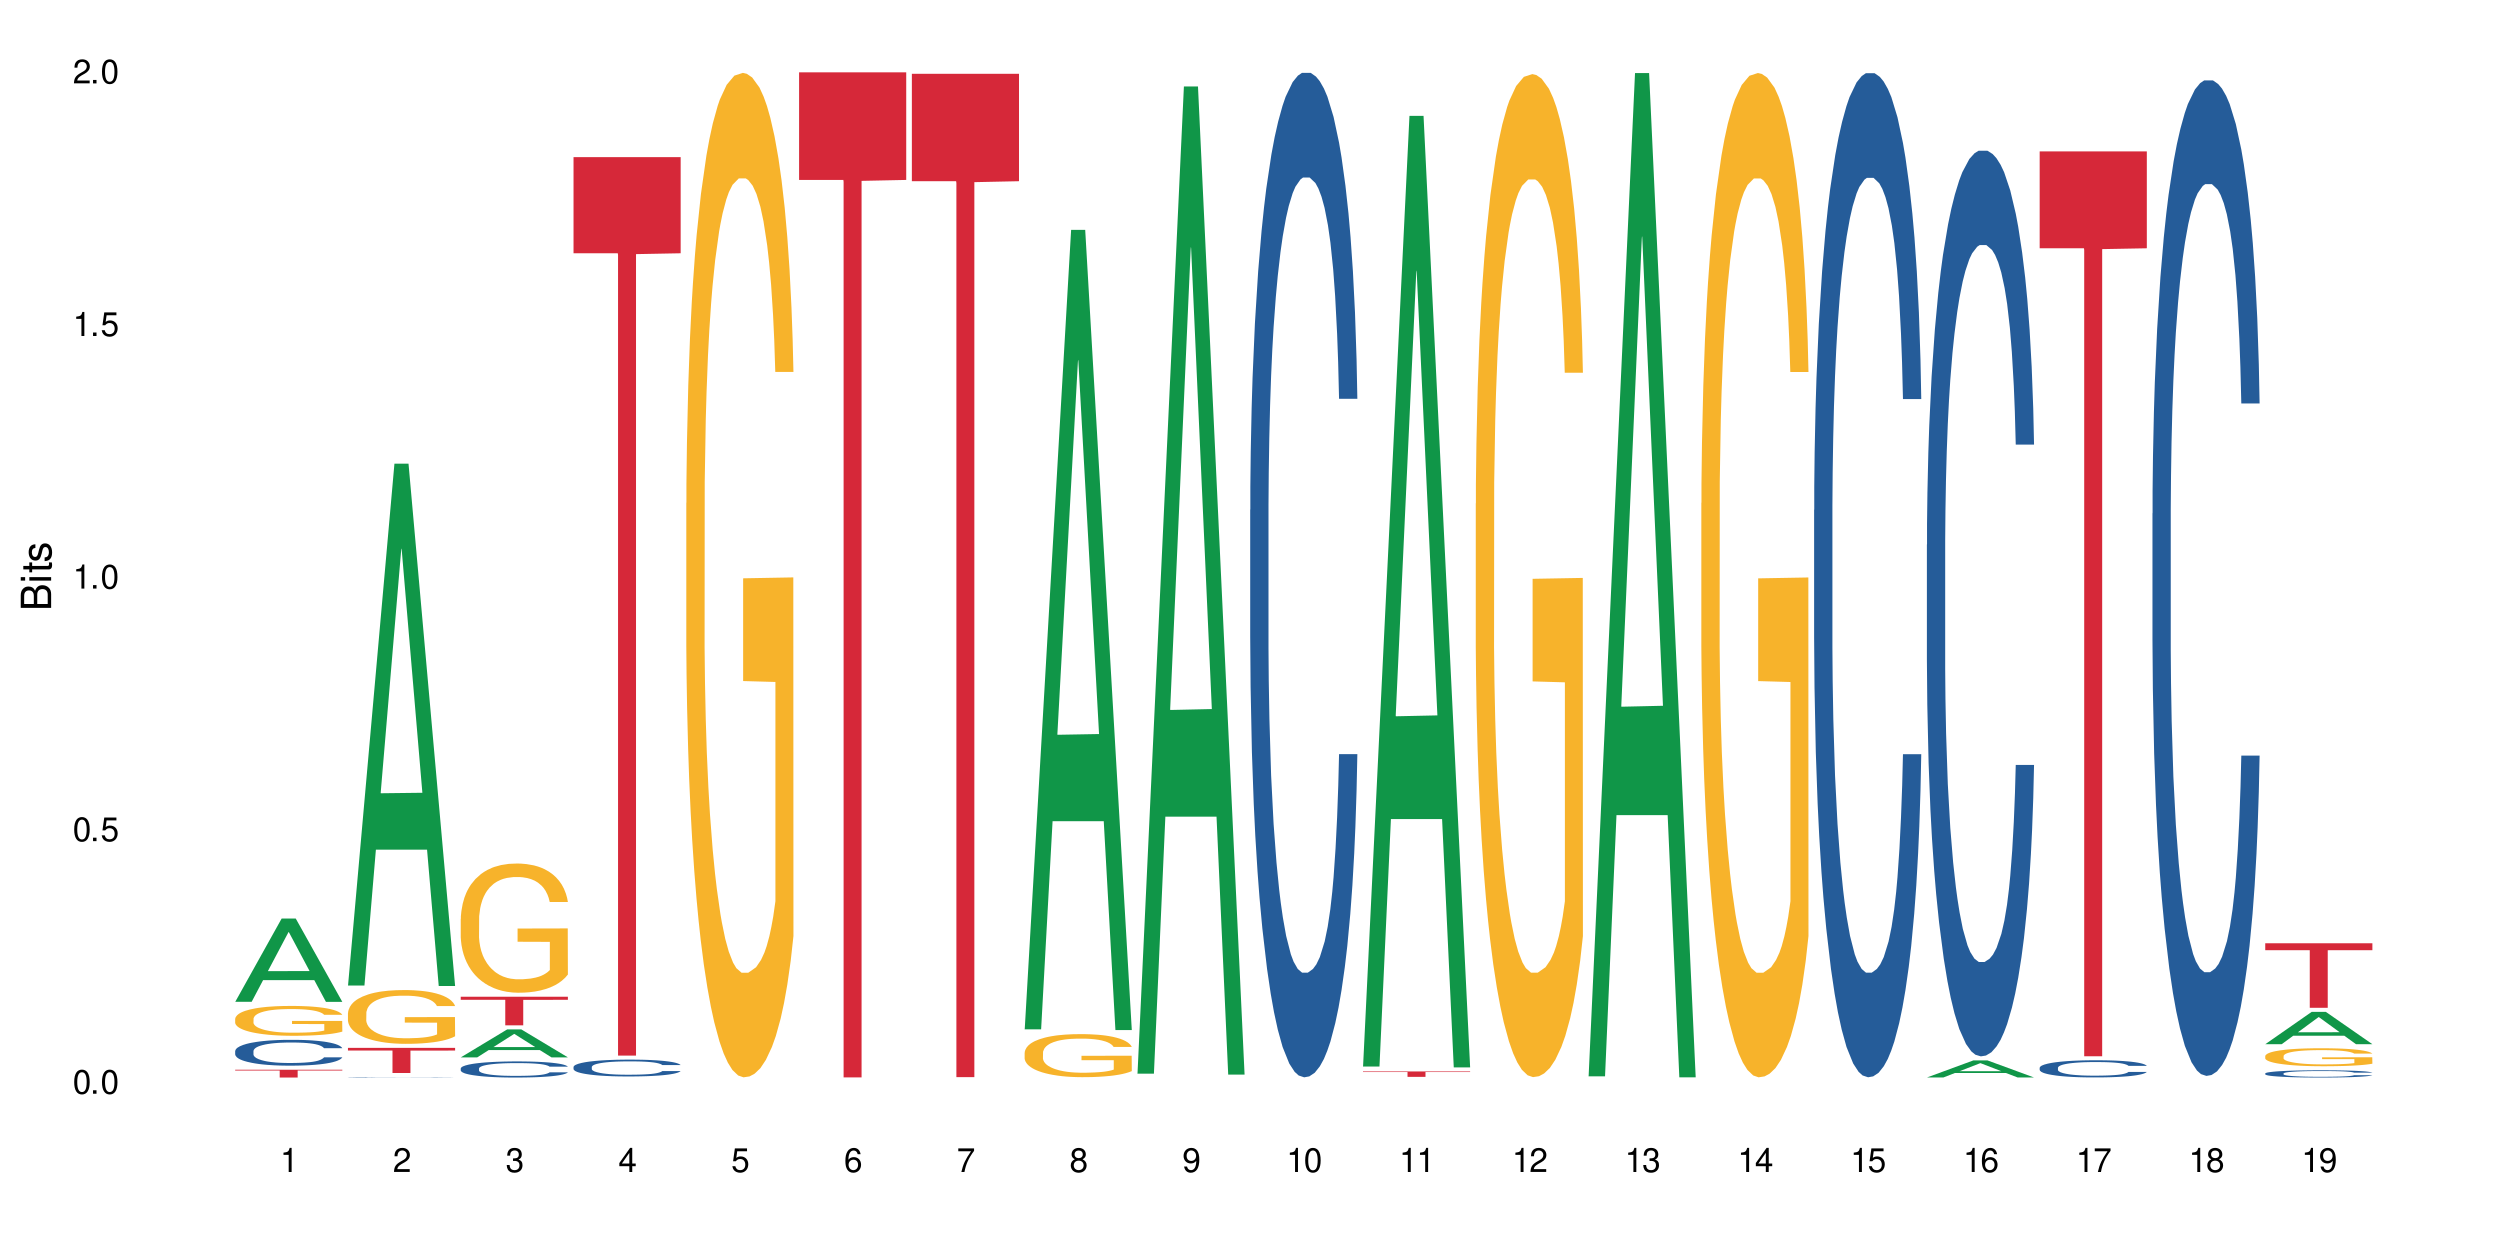 <?xml version="1.0" encoding="UTF-8"?>
<svg xmlns="http://www.w3.org/2000/svg" xmlns:xlink="http://www.w3.org/1999/xlink" width="720" height="360" viewBox="0 0 720 360">
<defs>
<g>
<g id="glyph-0-0">
</g>
<g id="glyph-0-1">
<path d="M 2.641 -6.938 C 2 -6.938 1.422 -6.656 1.078 -6.172 C 0.641 -5.562 0.406 -4.641 0.406 -3.359 C 0.406 -1.016 1.188 0.219 2.641 0.219 C 4.078 0.219 4.859 -1.016 4.859 -3.297 C 4.859 -4.641 4.656 -5.547 4.203 -6.172 C 3.844 -6.656 3.281 -6.938 2.641 -6.938 Z M 2.641 -6.188 C 3.547 -6.188 4 -5.25 4 -3.375 C 4 -1.406 3.562 -0.484 2.625 -0.484 C 1.734 -0.484 1.281 -1.438 1.281 -3.344 C 1.281 -5.25 1.734 -6.188 2.641 -6.188 Z M 2.641 -6.188 "/>
</g>
<g id="glyph-0-2">
<path d="M 1.828 -1 L 0.828 -1 L 0.828 0 L 1.828 0 Z M 1.828 -1 "/>
</g>
<g id="glyph-0-3">
<path d="M 4.562 -6.797 L 1.062 -6.797 L 0.547 -3.094 L 1.328 -3.094 C 1.719 -3.562 2.047 -3.734 2.578 -3.734 C 3.484 -3.734 4.062 -3.109 4.062 -2.094 C 4.062 -1.125 3.484 -0.531 2.578 -0.531 C 1.828 -0.531 1.375 -0.906 1.188 -1.672 L 0.328 -1.672 C 0.453 -1.109 0.547 -0.844 0.75 -0.594 C 1.125 -0.078 1.828 0.219 2.594 0.219 C 3.969 0.219 4.922 -0.781 4.922 -2.219 C 4.922 -3.562 4.031 -4.484 2.719 -4.484 C 2.25 -4.484 1.859 -4.359 1.469 -4.062 L 1.734 -5.969 L 4.562 -5.969 Z M 4.562 -6.797 "/>
</g>
<g id="glyph-0-4">
<path d="M 2.484 -4.938 L 2.484 0 L 3.328 0 L 3.328 -6.938 L 2.766 -6.938 C 2.469 -5.875 2.281 -5.734 0.984 -5.562 L 0.984 -4.938 Z M 2.484 -4.938 "/>
</g>
<g id="glyph-0-5">
<path d="M 4.859 -0.828 L 1.281 -0.828 C 1.359 -1.406 1.672 -1.781 2.5 -2.281 L 3.469 -2.828 C 4.406 -3.344 4.906 -4.062 4.906 -4.906 C 4.906 -5.484 4.672 -6.031 4.266 -6.406 C 3.859 -6.766 3.375 -6.938 2.719 -6.938 C 1.859 -6.938 1.219 -6.625 0.844 -6.031 C 0.609 -5.672 0.5 -5.234 0.484 -4.531 L 1.328 -4.531 C 1.359 -5.016 1.406 -5.281 1.531 -5.516 C 1.75 -5.938 2.188 -6.203 2.703 -6.203 C 3.469 -6.203 4.031 -5.641 4.031 -4.891 C 4.031 -4.344 3.719 -3.859 3.125 -3.516 L 2.234 -3 C 0.812 -2.172 0.406 -1.531 0.328 -0.016 L 4.859 -0.016 Z M 4.859 -0.828 "/>
</g>
<g id="glyph-0-6">
<path d="M 2.125 -3.188 L 2.578 -3.188 C 3.5 -3.188 3.984 -2.766 3.984 -1.922 C 3.984 -1.062 3.469 -0.531 2.594 -0.531 C 1.656 -0.531 1.203 -1 1.156 -2.016 L 0.312 -2.016 C 0.344 -1.453 0.438 -1.094 0.609 -0.781 C 0.953 -0.109 1.625 0.219 2.547 0.219 C 3.953 0.219 4.859 -0.625 4.859 -1.938 C 4.859 -2.828 4.516 -3.297 3.703 -3.594 C 4.344 -3.844 4.656 -4.328 4.656 -5.031 C 4.656 -6.219 3.875 -6.938 2.578 -6.938 C 1.203 -6.938 0.484 -6.172 0.453 -4.703 L 1.297 -4.703 C 1.312 -5.125 1.344 -5.359 1.453 -5.578 C 1.641 -5.969 2.062 -6.203 2.594 -6.203 C 3.344 -6.203 3.797 -5.75 3.797 -5 C 3.797 -4.516 3.609 -4.219 3.25 -4.047 C 3.016 -3.953 2.703 -3.922 2.125 -3.906 Z M 2.125 -3.188 "/>
</g>
<g id="glyph-0-7">
<path d="M 3.141 -1.672 L 3.141 0 L 3.984 0 L 3.984 -1.672 L 4.984 -1.672 L 4.984 -2.438 L 3.984 -2.438 L 3.984 -6.938 L 3.359 -6.938 L 0.266 -2.578 L 0.266 -1.672 Z M 3.141 -2.438 L 1 -2.438 L 3.141 -5.5 Z M 3.141 -2.438 "/>
</g>
<g id="glyph-0-8">
<path d="M 4.781 -5.125 C 4.609 -6.266 3.891 -6.938 2.844 -6.938 C 2.094 -6.938 1.422 -6.578 1.031 -5.953 C 0.594 -5.266 0.406 -4.422 0.406 -3.172 C 0.406 -2 0.578 -1.25 0.984 -0.641 C 1.359 -0.078 1.953 0.219 2.703 0.219 C 3.984 0.219 4.922 -0.75 4.922 -2.094 C 4.922 -3.375 4.062 -4.281 2.844 -4.281 C 2.172 -4.281 1.641 -4.031 1.281 -3.516 C 1.281 -5.234 1.828 -6.188 2.797 -6.188 C 3.391 -6.188 3.797 -5.797 3.938 -5.125 Z M 2.734 -3.531 C 3.547 -3.531 4.062 -2.953 4.062 -2.031 C 4.062 -1.156 3.484 -0.531 2.703 -0.531 C 1.922 -0.531 1.328 -1.188 1.328 -2.078 C 1.328 -2.938 1.906 -3.531 2.734 -3.531 Z M 2.734 -3.531 "/>
</g>
<g id="glyph-0-9">
<path d="M 4.984 -6.797 L 0.438 -6.797 L 0.438 -5.969 L 4.109 -5.969 C 2.5 -3.656 1.828 -2.234 1.328 0 L 2.219 0 C 2.594 -2.172 3.453 -4.047 4.984 -6.094 Z M 4.984 -6.797 "/>
</g>
<g id="glyph-0-10">
<path d="M 3.75 -3.656 C 4.469 -4.094 4.688 -4.438 4.688 -5.078 C 4.688 -6.172 3.844 -6.938 2.641 -6.938 C 1.438 -6.938 0.594 -6.172 0.594 -5.094 C 0.594 -4.438 0.812 -4.094 1.516 -3.656 C 0.734 -3.266 0.359 -2.703 0.359 -1.922 C 0.359 -0.656 1.281 0.219 2.641 0.219 C 3.984 0.219 4.922 -0.656 4.922 -1.922 C 4.922 -2.703 4.531 -3.266 3.75 -3.656 Z M 2.641 -6.188 C 3.359 -6.188 3.812 -5.75 3.812 -5.062 C 3.812 -4.406 3.344 -3.984 2.641 -3.984 C 1.922 -3.984 1.453 -4.406 1.453 -5.078 C 1.453 -5.75 1.922 -6.188 2.641 -6.188 Z M 2.641 -3.266 C 3.484 -3.266 4.062 -2.719 4.062 -1.906 C 4.062 -1.078 3.484 -0.531 2.625 -0.531 C 1.797 -0.531 1.219 -1.094 1.219 -1.906 C 1.219 -2.719 1.781 -3.266 2.641 -3.266 Z M 2.641 -3.266 "/>
</g>
<g id="glyph-0-11">
<path d="M 0.516 -1.578 C 0.672 -0.453 1.406 0.219 2.438 0.219 C 3.188 0.219 3.859 -0.141 4.266 -0.766 C 4.688 -1.453 4.891 -2.297 4.891 -3.547 C 4.891 -4.719 4.703 -5.453 4.312 -6.078 C 3.938 -6.641 3.344 -6.938 2.594 -6.938 C 1.297 -6.938 0.359 -5.969 0.359 -4.625 C 0.359 -3.344 1.234 -2.453 2.453 -2.453 C 3.094 -2.453 3.578 -2.672 4.016 -3.203 C 4 -1.484 3.469 -0.531 2.5 -0.531 C 1.906 -0.531 1.484 -0.906 1.359 -1.578 Z M 2.578 -6.203 C 3.375 -6.203 3.969 -5.531 3.969 -4.641 C 3.969 -3.797 3.391 -3.188 2.547 -3.188 C 1.734 -3.188 1.234 -3.766 1.234 -4.688 C 1.234 -5.562 1.797 -6.203 2.578 -6.203 Z M 2.578 -6.203 "/>
</g>
<g id="glyph-1-0">
</g>
<g id="glyph-1-1">
<path d="M 0 -0.953 L 0 -4.891 C 0 -5.719 -0.234 -6.344 -0.734 -6.797 C -1.188 -7.234 -1.812 -7.469 -2.5 -7.469 C -3.547 -7.469 -4.188 -7 -4.625 -5.875 C -4.984 -6.688 -5.625 -7.094 -6.531 -7.094 C -7.172 -7.094 -7.734 -6.859 -8.141 -6.391 C -8.562 -5.922 -8.75 -5.344 -8.75 -4.5 L -8.75 -0.953 Z M -4.984 -2.062 L -7.766 -2.062 L -7.766 -4.219 C -7.766 -4.844 -7.688 -5.203 -7.453 -5.5 C -7.219 -5.812 -6.859 -5.969 -6.375 -5.969 C -5.891 -5.969 -5.531 -5.812 -5.297 -5.5 C -5.062 -5.203 -4.984 -4.844 -4.984 -4.219 Z M -0.984 -2.062 L -4 -2.062 L -4 -4.781 C -4 -5.766 -3.438 -6.359 -2.484 -6.359 C -1.547 -6.359 -0.984 -5.766 -0.984 -4.781 Z M -0.984 -2.062 "/>
</g>
<g id="glyph-1-2">
<path d="M -6.281 -1.797 L -6.281 -0.797 L 0 -0.797 L 0 -1.797 Z M -8.75 -1.797 L -8.75 -0.797 L -7.484 -0.797 L -7.484 -1.797 Z M -8.75 -1.797 "/>
</g>
<g id="glyph-1-3">
<path d="M -6.281 -3.047 L -6.281 -2.016 L -8.016 -2.016 L -8.016 -1.016 L -6.281 -1.016 L -6.281 -0.172 L -5.469 -0.172 L -5.469 -1.016 L -0.719 -1.016 C -0.078 -1.016 0.281 -1.453 0.281 -2.234 C 0.281 -2.5 0.25 -2.719 0.188 -3.047 L -0.641 -3.047 C -0.609 -2.906 -0.594 -2.766 -0.594 -2.562 C -0.594 -2.141 -0.719 -2.016 -1.156 -2.016 L -5.469 -2.016 L -5.469 -3.047 Z M -6.281 -3.047 "/>
</g>
<g id="glyph-1-4">
<path d="M -4.531 -5.25 C -5.766 -5.25 -6.469 -4.422 -6.469 -2.969 C -6.469 -1.516 -5.719 -0.562 -4.547 -0.562 C -3.562 -0.562 -3.094 -1.062 -2.734 -2.562 L -2.516 -3.484 C -2.344 -4.188 -2.094 -4.469 -1.641 -4.469 C -1.047 -4.469 -0.641 -3.875 -0.641 -3 C -0.641 -2.453 -0.797 -2 -1.062 -1.75 C -1.25 -1.594 -1.422 -1.531 -1.875 -1.469 L -1.875 -0.406 C -0.422 -0.453 0.281 -1.266 0.281 -2.922 C 0.281 -4.5 -0.5 -5.516 -1.719 -5.516 C -2.656 -5.516 -3.172 -4.984 -3.469 -3.734 L -3.703 -2.766 C -3.891 -1.953 -4.156 -1.609 -4.594 -1.609 C -5.188 -1.609 -5.547 -2.125 -5.547 -2.938 C -5.547 -3.75 -5.203 -4.172 -4.531 -4.203 Z M -4.531 -5.25 "/>
</g>
</g>
</defs>
<rect x="-72" y="-36" width="864" height="432" fill="rgb(100%, 100%, 100%)" fill-opacity="1"/>
<path fill-rule="nonzero" fill="rgb(6.275%, 58.824%, 28.235%)" fill-opacity="1" d="M 67.73 288.523 L 67.766 288.5 L 81.117 264.535 L 85.172 264.535 L 98.59 288.547 L 93.875 288.547 L 90.512 282.277 L 75.773 282.277 L 72.477 288.523 L 67.73 288.523 L 77.191 279.688 L 89.16 279.664 L 83.191 268.457 L 83.125 268.438 L 83.059 268.504 L 77.16 279.664 L 77.191 279.688 Z M 67.73 288.523 "/>
<path fill-rule="nonzero" fill="rgb(14.51%, 36.078%, 60%)" fill-opacity="1" d="M 67.73 302.711 L 67.77 302.703 L 67.77 302.539 L 67.883 302.281 L 68.145 301.953 L 68.41 301.73 L 69.086 301.328 L 70.027 300.941 L 71.004 300.641 L 71.719 300.465 L 72.359 300.328 L 73.828 300.078 L 74.77 299.949 L 75.785 299.832 L 77.027 299.715 L 77.93 299.648 L 79.961 299.539 L 81.465 299.492 L 82.633 299.473 L 85.152 299.473 L 86.66 299.5 L 87.75 299.531 L 88.953 299.586 L 89.969 299.648 L 91.738 299.797 L 93.32 299.988 L 94.035 300.098 L 95.164 300.309 L 96.027 300.512 L 96.633 300.688 L 97.309 300.941 L 97.91 301.246 L 98.363 301.594 L 98.59 301.887 L 93.32 301.887 L 93.055 301.613 L 92.754 301.402 L 92.191 301.125 L 91.625 300.926 L 90.836 300.73 L 90.121 300.602 L 89.145 300.473 L 88.277 300.391 L 87.375 300.328 L 86.508 300.289 L 84.852 300.246 L 82.934 300.246 L 82.219 300.262 L 80.75 300.316 L 79.961 300.363 L 78.832 300.457 L 78.043 300.547 L 77.102 300.684 L 76.461 300.797 L 75.672 300.977 L 75.105 301.133 L 74.469 301.355 L 74.09 301.527 L 73.75 301.715 L 73.449 301.941 L 73.227 302.18 L 73.074 302.43 L 73 302.676 L 73 303.73 L 73.074 303.973 L 73.262 304.262 L 73.75 304.676 L 74.469 305.035 L 75.293 305.32 L 76.086 305.523 L 76.535 305.621 L 77.137 305.73 L 78.078 305.863 L 79.434 306 L 80.223 306.055 L 81.43 306.109 L 82.672 306.137 L 84.324 306.137 L 85.793 306.109 L 86.773 306.074 L 87.789 306.02 L 89.18 305.906 L 90.047 305.797 L 90.797 305.668 L 91.363 305.539 L 91.738 305.43 L 92.305 305.219 L 92.754 304.988 L 93.094 304.75 L 93.32 304.52 L 98.59 304.52 L 98.363 304.789 L 98.023 305.055 L 97.684 305.254 L 97.156 305.492 L 96.555 305.703 L 95.691 305.941 L 94.977 306.098 L 94.035 306.266 L 93.168 306.395 L 92.227 306.512 L 90.836 306.648 L 89.934 306.715 L 88.953 306.777 L 87.789 306.832 L 86.32 306.879 L 84.738 306.906 L 83.273 306.914 L 81.691 306.898 L 80.523 306.871 L 78.984 306.809 L 77.062 306.688 L 75.672 306.559 L 74.578 306.43 L 73.641 306.293 L 72.586 306.109 L 71.23 305.809 L 70.402 305.578 L 69.84 305.391 L 69.199 305.125 L 68.746 304.887 L 68.219 304.504 L 67.844 304.023 L 67.73 303.648 Z M 67.73 302.711 "/>
<path fill-rule="nonzero" fill="rgb(96.863%, 70.196%, 16.863%)" fill-opacity="1" d="M 67.73 293.391 L 67.77 293.383 L 67.77 293.227 L 67.918 292.875 L 68.297 292.387 L 68.785 291.984 L 69.312 291.672 L 69.648 291.508 L 70.215 291.27 L 70.703 291.098 L 71.945 290.746 L 73.527 290.414 L 74.391 290.273 L 75.371 290.141 L 76.762 289.992 L 77.402 289.938 L 79.359 289.809 L 81.578 289.73 L 84.023 289.707 L 85.152 289.715 L 86.695 289.746 L 88.805 289.832 L 90.008 289.914 L 90.949 289.992 L 91.926 290.094 L 93.133 290.25 L 94.262 290.438 L 95.164 290.629 L 96.066 290.863 L 96.82 291.113 L 97.461 291.391 L 98.023 291.719 L 98.363 291.992 L 98.59 292.27 L 93.355 292.27 L 93.055 291.992 L 92.719 291.781 L 92.152 291.523 L 91.59 291.336 L 91.023 291.184 L 89.969 290.98 L 89.066 290.855 L 87.938 290.746 L 86.848 290.676 L 85.605 290.629 L 84.852 290.613 L 82.859 290.613 L 81.051 290.668 L 80 290.73 L 79.246 290.793 L 78.191 290.91 L 77.551 291.004 L 77.176 291.066 L 76.047 291.312 L 75.293 291.531 L 74.879 291.68 L 74.355 291.914 L 73.977 292.129 L 73.562 292.441 L 73.34 292.676 L 73.035 293.211 L 73 294.625 L 73.113 294.926 L 73.34 295.246 L 73.641 295.527 L 74.09 295.828 L 74.543 296.055 L 75.332 296.359 L 76.008 296.566 L 76.535 296.699 L 77.551 296.91 L 77.965 296.98 L 78.945 297.125 L 79.961 297.234 L 81.203 297.328 L 82.145 297.375 L 83.648 297.414 L 85.566 297.414 L 87.824 297.367 L 89.254 297.305 L 90.234 297.242 L 90.875 297.188 L 91.664 297.102 L 92.227 297.02 L 92.754 296.934 L 93.395 296.801 L 93.395 294.926 L 84.102 294.918 L 84.102 294.035 L 98.551 294.027 L 98.59 297.102 L 97.797 297.312 L 96.82 297.516 L 95.879 297.672 L 94.898 297.805 L 93.508 297.957 L 92.379 298.051 L 90.648 298.16 L 89.066 298.23 L 87.41 298.277 L 85.945 298.301 L 84.215 298.309 L 82.672 298.293 L 81.016 298.246 L 79.699 298.184 L 78.492 298.105 L 77.289 298.004 L 75.785 297.84 L 74.805 297.703 L 73.789 297.539 L 72.773 297.344 L 71.871 297.133 L 71.27 296.965 L 70.668 296.777 L 70.027 296.543 L 69.426 296.273 L 68.973 296.031 L 68.559 295.758 L 68.258 295.496 L 67.957 295.145 L 67.805 294.859 L 67.73 294.617 Z M 67.73 293.391 "/>
<path fill-rule="nonzero" fill="rgb(83.922%, 15.686%, 22.353%)" fill-opacity="1" d="M 67.73 308.074 L 98.59 308.074 L 98.59 308.316 L 85.727 308.32 L 85.727 310.332 L 80.555 310.332 L 80.555 308.32 L 80.48 308.316 L 67.73 308.316 Z M 67.73 308.074 "/>
<path fill-rule="nonzero" fill="rgb(6.275%, 58.824%, 28.235%)" fill-opacity="1" d="M 100.211 283.832 L 100.246 283.691 L 113.598 133.535 L 117.652 133.535 L 131.07 283.973 L 126.355 283.973 L 122.992 244.703 L 108.258 244.703 L 104.961 283.832 L 100.211 283.832 L 109.672 228.461 L 121.641 228.316 L 115.672 158.113 L 115.609 157.973 L 115.543 158.395 L 109.641 228.316 L 109.672 228.461 Z M 100.211 283.832 "/>
<path fill-rule="nonzero" fill="rgb(14.51%, 36.078%, 60%)" fill-opacity="1" d="M 100.211 310.254 L 100.25 310.254 L 100.25 310.25 L 100.363 310.246 L 100.625 310.242 L 100.891 310.238 L 101.566 310.23 L 102.508 310.223 L 103.484 310.215 L 104.199 310.215 L 104.84 310.211 L 106.309 310.207 L 107.25 310.203 L 108.266 310.203 L 109.508 310.199 L 110.41 310.199 L 112.441 310.195 L 121.438 310.195 L 122.453 310.199 L 124.219 310.199 L 125.801 310.203 L 126.516 310.207 L 127.645 310.211 L 128.512 310.215 L 129.113 310.219 L 129.789 310.223 L 130.391 310.227 L 131.07 310.238 L 125.801 310.238 L 125.539 310.234 L 125.234 310.23 L 124.672 310.227 L 124.105 310.223 L 123.316 310.219 L 122.602 310.215 L 121.625 310.215 L 120.758 310.211 L 118.988 310.211 L 117.332 310.207 L 115.414 310.207 L 114.699 310.211 L 112.441 310.211 L 111.312 310.215 L 110.523 310.215 L 109.582 310.219 L 108.941 310.219 L 108.152 310.223 L 107.586 310.227 L 106.949 310.23 L 106.57 310.234 L 106.234 310.238 L 105.934 310.242 L 105.707 310.246 L 105.555 310.25 L 105.48 310.254 L 105.48 310.273 L 105.555 310.277 L 105.742 310.285 L 106.234 310.293 L 106.949 310.297 L 107.777 310.305 L 108.566 310.309 L 109.016 310.309 L 109.621 310.312 L 110.559 310.312 L 111.914 310.316 L 112.707 310.316 L 113.91 310.32 L 118.273 310.32 L 119.254 310.316 L 121.66 310.316 L 122.527 310.312 L 123.281 310.309 L 123.844 310.309 L 124.219 310.305 L 124.785 310.301 L 125.234 310.297 L 125.574 310.293 L 125.801 310.289 L 131.07 310.289 L 130.844 310.293 L 130.504 310.301 L 130.164 310.301 L 129.641 310.309 L 129.035 310.312 L 128.172 310.316 L 127.457 310.32 L 126.516 310.32 L 125.648 310.324 L 124.711 310.324 L 123.316 310.328 L 122.414 310.328 L 121.438 310.332 L 111.465 310.332 L 109.543 310.328 L 108.152 310.328 L 107.062 310.324 L 106.121 310.32 L 105.066 310.32 L 103.711 310.312 L 102.883 310.309 L 102.32 310.305 L 101.68 310.301 L 101.227 310.297 L 100.703 310.289 L 100.324 310.281 L 100.211 310.273 Z M 100.211 310.254 "/>
<path fill-rule="nonzero" fill="rgb(96.863%, 70.196%, 16.863%)" fill-opacity="1" d="M 100.211 291.77 L 100.25 291.758 L 100.25 291.473 L 100.398 290.836 L 100.777 289.961 L 101.266 289.238 L 101.793 288.672 L 102.133 288.375 L 102.695 287.949 L 103.184 287.641 L 104.426 287.004 L 106.008 286.41 L 106.871 286.152 L 107.852 285.914 L 109.242 285.645 L 109.883 285.547 L 111.84 285.32 L 114.059 285.18 L 116.508 285.137 L 117.637 285.148 L 119.18 285.207 L 121.285 285.363 L 122.488 285.504 L 123.43 285.645 L 124.41 285.828 L 125.613 286.113 L 126.742 286.449 L 127.645 286.789 L 128.547 287.215 L 129.301 287.668 L 129.941 288.164 L 130.504 288.758 L 130.844 289.254 L 131.07 289.746 L 125.84 289.746 L 125.539 289.254 L 125.199 288.871 L 124.633 288.402 L 124.07 288.062 L 123.504 287.793 L 122.453 287.426 L 121.547 287.199 L 120.418 287.004 L 119.328 286.875 L 118.086 286.789 L 117.332 286.762 L 115.34 286.762 L 113.531 286.859 L 112.48 286.973 L 111.727 287.086 L 110.672 287.301 L 110.035 287.469 L 109.656 287.582 L 108.527 288.02 L 107.777 288.418 L 107.363 288.688 L 106.836 289.109 L 106.457 289.492 L 106.043 290.059 L 105.82 290.484 L 105.52 291.445 L 105.48 293.992 L 105.594 294.527 L 105.82 295.109 L 106.121 295.617 L 106.57 296.156 L 107.023 296.566 L 107.812 297.117 L 108.492 297.484 L 109.016 297.727 L 110.035 298.109 L 110.449 298.234 L 111.426 298.488 L 112.441 298.688 L 113.684 298.859 L 114.625 298.941 L 116.129 299.012 L 118.051 299.012 L 120.309 298.93 L 121.738 298.816 L 122.715 298.703 L 123.355 298.602 L 124.145 298.449 L 124.711 298.305 L 125.234 298.148 L 125.875 297.91 L 125.875 294.527 L 116.582 294.516 L 116.582 292.93 L 131.031 292.918 L 131.07 298.449 L 130.277 298.828 L 129.301 299.195 L 128.359 299.48 L 127.383 299.719 L 125.988 299.988 L 124.859 300.16 L 123.129 300.355 L 121.547 300.484 L 119.895 300.57 L 118.426 300.613 L 116.695 300.625 L 115.152 300.598 L 113.496 300.512 L 112.18 300.398 L 110.973 300.258 L 109.77 300.074 L 108.266 299.777 L 107.285 299.535 L 106.27 299.238 L 105.254 298.887 L 104.352 298.504 L 103.75 298.207 L 103.148 297.867 L 102.508 297.441 L 101.906 296.961 L 101.453 296.523 L 101.039 296.027 L 100.738 295.562 L 100.438 294.926 L 100.289 294.414 L 100.211 293.977 Z M 100.211 291.77 "/>
<path fill-rule="nonzero" fill="rgb(83.922%, 15.686%, 22.353%)" fill-opacity="1" d="M 100.211 301.789 L 131.07 301.789 L 131.07 302.562 L 118.207 302.57 L 118.207 309.031 L 113.035 309.031 L 113.035 302.578 L 112.961 302.562 L 100.211 302.562 Z M 100.211 301.789 "/>
<path fill-rule="nonzero" fill="rgb(6.275%, 58.824%, 28.235%)" fill-opacity="1" d="M 132.691 304.523 L 132.727 304.516 L 146.078 296.465 L 150.133 296.465 L 163.551 304.531 L 158.836 304.531 L 155.473 302.426 L 140.738 302.426 L 137.441 304.523 L 132.691 304.523 L 142.156 301.555 L 154.121 301.547 L 148.156 297.781 L 148.09 297.773 L 148.023 297.797 L 142.121 301.547 L 142.156 301.555 Z M 132.691 304.523 "/>
<path fill-rule="nonzero" fill="rgb(14.51%, 36.078%, 60%)" fill-opacity="1" d="M 132.691 307.711 L 132.73 307.707 L 132.73 307.605 L 132.844 307.445 L 133.105 307.242 L 133.371 307.102 L 134.047 306.852 L 134.988 306.609 L 135.969 306.422 L 136.684 306.312 L 137.32 306.227 L 138.789 306.07 L 139.73 305.988 L 140.746 305.918 L 141.988 305.848 L 142.891 305.805 L 144.922 305.734 L 146.43 305.707 L 147.594 305.691 L 150.117 305.691 L 151.621 305.711 L 152.711 305.73 L 153.918 305.766 L 154.934 305.805 L 156.703 305.898 L 158.281 306.016 L 158.996 306.082 L 160.125 306.215 L 160.992 306.344 L 161.594 306.453 L 162.27 306.609 L 162.871 306.801 L 163.324 307.016 L 163.551 307.199 L 158.281 307.199 L 158.02 307.027 L 157.719 306.898 L 157.152 306.723 L 156.59 306.602 L 155.797 306.477 L 155.082 306.398 L 154.105 306.316 L 153.238 306.266 L 152.336 306.227 L 151.469 306.203 L 149.816 306.176 L 147.895 306.176 L 147.18 306.184 L 145.715 306.219 L 144.922 306.25 L 143.793 306.309 L 143.004 306.363 L 142.062 306.449 L 141.422 306.52 L 140.633 306.629 L 140.07 306.727 L 139.43 306.867 L 139.051 306.973 L 138.715 307.094 L 138.414 307.234 L 138.188 307.383 L 138.035 307.539 L 137.961 307.691 L 137.961 308.348 L 138.035 308.5 L 138.227 308.68 L 138.715 308.938 L 139.43 309.164 L 140.258 309.34 L 141.047 309.469 L 141.5 309.527 L 142.102 309.594 L 143.043 309.68 L 144.395 309.766 L 145.188 309.801 L 146.391 309.832 L 147.633 309.852 L 149.289 309.852 L 150.754 309.832 L 151.734 309.812 L 152.75 309.777 L 154.141 309.707 L 155.008 309.637 L 155.762 309.559 L 156.324 309.477 L 156.703 309.41 L 157.266 309.277 L 157.719 309.133 L 158.055 308.984 L 158.281 308.84 L 163.551 308.84 L 163.324 309.012 L 162.984 309.176 L 162.648 309.297 L 162.121 309.445 L 161.52 309.578 L 160.652 309.727 L 159.938 309.824 L 158.996 309.93 L 158.133 310.012 L 157.191 310.082 L 155.797 310.168 L 154.895 310.211 L 153.918 310.25 L 152.75 310.281 L 151.281 310.312 L 149.703 310.328 L 148.234 310.332 L 146.652 310.324 L 145.488 310.309 L 143.945 310.27 L 142.023 310.195 L 140.633 310.113 L 139.543 310.031 L 138.602 309.949 L 137.547 309.832 L 136.191 309.648 L 135.363 309.504 L 134.801 309.383 L 134.16 309.219 L 133.711 309.07 L 133.184 308.832 L 132.805 308.531 L 132.691 308.297 Z M 132.691 307.711 "/>
<path fill-rule="nonzero" fill="rgb(96.863%, 70.196%, 16.863%)" fill-opacity="1" d="M 132.691 264.633 L 132.73 264.598 L 132.73 263.918 L 132.883 262.387 L 133.258 260.281 L 133.746 258.547 L 134.273 257.188 L 134.613 256.473 L 135.176 255.453 L 135.664 254.707 L 136.906 253.18 L 138.488 251.75 L 139.355 251.141 L 140.332 250.562 L 141.723 249.914 L 142.363 249.676 L 144.32 249.133 L 146.543 248.793 L 148.988 248.691 L 150.117 248.727 L 151.66 248.863 L 153.766 249.234 L 154.969 249.574 L 155.91 249.914 L 156.891 250.355 L 158.094 251.035 L 159.223 251.852 L 160.125 252.668 L 161.027 253.688 L 161.781 254.773 L 162.422 255.965 L 162.984 257.391 L 163.324 258.582 L 163.551 259.77 L 158.32 259.77 L 158.02 258.582 L 157.68 257.664 L 157.113 256.543 L 156.551 255.727 L 155.984 255.082 L 154.934 254.199 L 154.031 253.652 L 152.902 253.18 L 151.809 252.871 L 150.566 252.668 L 149.816 252.602 L 147.82 252.602 L 146.016 252.84 L 144.961 253.109 L 144.207 253.383 L 143.156 253.891 L 142.516 254.301 L 142.137 254.57 L 141.008 255.625 L 140.258 256.578 L 139.844 257.223 L 139.316 258.242 L 138.941 259.16 L 138.527 260.52 L 138.301 261.539 L 138 263.848 L 137.961 269.965 L 138.074 271.258 L 138.301 272.652 L 138.602 273.875 L 139.051 275.168 L 139.504 276.152 L 140.293 277.477 L 140.973 278.359 L 141.5 278.938 L 142.516 279.855 L 142.93 280.16 L 143.906 280.773 L 144.922 281.25 L 146.164 281.656 L 147.105 281.859 L 148.609 282.031 L 150.531 282.031 L 152.789 281.828 L 154.219 281.555 L 155.195 281.285 L 155.836 281.047 L 156.625 280.672 L 157.191 280.332 L 157.719 279.957 L 158.355 279.379 L 158.355 271.258 L 149.062 271.223 L 149.062 267.418 L 163.512 267.383 L 163.551 280.672 L 162.762 281.59 L 161.781 282.473 L 160.84 283.152 L 159.863 283.73 L 158.469 284.375 L 157.34 284.785 L 155.609 285.262 L 154.031 285.566 L 152.375 285.77 L 150.906 285.871 L 149.176 285.906 L 147.633 285.836 L 145.977 285.633 L 144.66 285.363 L 143.457 285.023 L 142.25 284.582 L 140.746 283.867 L 139.766 283.289 L 138.75 282.574 L 137.734 281.727 L 136.832 280.809 L 136.23 280.094 L 135.629 279.277 L 134.988 278.258 L 134.387 277.102 L 133.934 276.051 L 133.52 274.859 L 133.219 273.738 L 132.918 272.211 L 132.77 270.984 L 132.691 269.934 Z M 132.691 264.633 "/>
<path fill-rule="nonzero" fill="rgb(83.922%, 15.686%, 22.353%)" fill-opacity="1" d="M 132.691 287.066 L 163.551 287.066 L 163.551 287.949 L 150.691 287.957 L 150.691 295.301 L 145.516 295.301 L 145.516 287.965 L 145.441 287.949 L 132.691 287.949 Z M 132.691 287.066 "/>
<path fill-rule="nonzero" fill="rgb(14.51%, 36.078%, 60%)" fill-opacity="1" d="M 165.176 307.281 L 165.211 307.277 L 165.211 307.172 L 165.324 307.004 L 165.59 306.789 L 165.852 306.645 L 166.527 306.383 L 167.469 306.129 L 168.449 305.934 L 169.164 305.82 L 169.801 305.73 L 171.27 305.566 L 172.211 305.484 L 173.227 305.406 L 174.469 305.332 L 175.371 305.289 L 177.402 305.215 L 178.91 305.188 L 180.074 305.172 L 182.598 305.172 L 184.102 305.191 L 185.195 305.211 L 186.398 305.246 L 187.414 305.289 L 189.184 305.387 L 190.762 305.508 L 191.477 305.582 L 192.605 305.719 L 193.473 305.852 L 194.074 305.965 L 194.75 306.129 L 195.355 306.328 L 195.805 306.555 L 196.031 306.746 L 190.762 306.746 L 190.5 306.57 L 190.199 306.43 L 189.633 306.25 L 189.07 306.121 L 188.277 305.992 L 187.562 305.91 L 186.586 305.824 L 185.719 305.77 L 184.816 305.73 L 183.953 305.703 L 182.297 305.676 L 180.375 305.676 L 179.66 305.688 L 178.195 305.723 L 177.402 305.754 L 176.273 305.816 L 175.484 305.871 L 174.543 305.961 L 173.906 306.035 L 173.113 306.152 L 172.551 306.254 L 171.91 306.398 L 171.535 306.512 L 171.195 306.637 L 170.895 306.781 L 170.668 306.938 L 170.52 307.102 L 170.441 307.262 L 170.441 307.949 L 170.52 308.105 L 170.707 308.293 L 171.195 308.562 L 171.91 308.797 L 172.738 308.984 L 173.527 309.117 L 173.98 309.18 L 174.582 309.25 L 175.523 309.34 L 176.879 309.43 L 177.668 309.465 L 178.871 309.5 L 180.113 309.516 L 181.77 309.516 L 183.238 309.5 L 184.215 309.477 L 185.23 309.441 L 186.625 309.367 L 187.488 309.297 L 188.242 309.211 L 188.805 309.125 L 189.184 309.055 L 189.746 308.918 L 190.199 308.77 L 190.535 308.613 L 190.762 308.461 L 196.031 308.461 L 195.805 308.641 L 195.465 308.812 L 195.129 308.941 L 194.602 309.094 L 194 309.234 L 193.133 309.387 L 192.418 309.492 L 191.477 309.602 L 190.613 309.684 L 189.672 309.762 L 188.277 309.848 L 187.375 309.895 L 186.398 309.934 L 185.23 309.969 L 183.762 310 L 182.184 310.02 L 180.715 310.023 L 179.137 310.012 L 177.969 309.996 L 176.426 309.957 L 174.508 309.875 L 173.113 309.793 L 172.023 309.707 L 171.082 309.617 L 170.027 309.5 L 168.672 309.305 L 167.848 309.152 L 167.281 309.027 L 166.641 308.855 L 166.191 308.699 L 165.664 308.453 L 165.285 308.137 L 165.176 307.895 Z M 165.176 307.281 "/>
<path fill-rule="nonzero" fill="rgb(83.922%, 15.686%, 22.353%)" fill-opacity="1" d="M 165.176 45.246 L 196.031 45.246 L 196.031 72.941 L 183.172 73.188 L 183.172 304.008 L 177.996 304.008 L 177.996 73.43 L 177.922 72.941 L 165.176 72.941 Z M 165.176 45.246 "/>
<path fill-rule="nonzero" fill="rgb(96.863%, 70.196%, 16.863%)" fill-opacity="1" d="M 197.656 144.891 L 197.691 144.625 L 197.691 139.344 L 197.844 127.453 L 198.219 111.074 L 198.707 97.602 L 199.234 87.035 L 199.574 81.488 L 200.141 73.562 L 200.629 67.75 L 201.871 55.859 L 203.449 44.766 L 204.316 40.012 L 205.293 35.52 L 206.688 30.5 L 207.324 28.648 L 209.281 24.422 L 211.504 21.781 L 213.949 20.988 L 215.078 21.254 L 216.621 22.309 L 218.727 25.215 L 219.934 27.859 L 220.875 30.5 L 221.852 33.934 L 223.055 39.219 L 224.184 45.559 L 225.086 51.898 L 225.992 59.824 L 226.742 68.277 L 227.383 77.523 L 227.949 88.621 L 228.285 97.867 L 228.512 107.113 L 223.281 107.113 L 222.98 97.867 L 222.641 90.734 L 222.078 82.016 L 221.512 75.676 L 220.949 70.656 L 219.895 63.785 L 218.992 59.559 L 217.863 55.859 L 216.77 53.484 L 215.531 51.898 L 214.777 51.371 L 212.781 51.371 L 210.977 53.219 L 209.922 55.332 L 209.172 57.445 L 208.117 61.41 L 207.477 64.578 L 207.102 66.691 L 205.973 74.883 L 205.219 82.281 L 204.805 87.301 L 204.277 95.223 L 203.902 102.359 L 203.488 112.926 L 203.262 120.852 L 202.961 138.816 L 202.922 186.367 L 203.035 196.406 L 203.262 207.238 L 203.562 216.75 L 204.016 226.789 L 204.465 234.449 L 205.258 244.754 L 205.934 251.621 L 206.461 256.113 L 207.477 263.246 L 207.891 265.625 L 208.867 270.379 L 209.887 274.078 L 211.125 277.246 L 212.066 278.832 L 213.574 280.152 L 215.492 280.152 L 217.75 278.566 L 219.18 276.453 L 220.156 274.34 L 220.797 272.492 L 221.59 269.586 L 222.152 266.945 L 222.68 264.039 L 223.32 259.547 L 223.32 196.406 L 214.023 196.145 L 214.023 166.555 L 228.473 166.289 L 228.512 269.586 L 227.723 276.719 L 226.742 283.586 L 225.801 288.871 L 224.824 293.363 L 223.434 298.383 L 222.305 301.551 L 220.57 305.25 L 218.992 307.629 L 217.336 309.215 L 215.867 310.008 L 214.137 310.27 L 212.594 309.742 L 210.938 308.156 L 209.621 306.043 L 208.418 303.402 L 207.215 299.969 L 205.707 294.418 L 204.73 289.93 L 203.715 284.379 L 202.699 277.777 L 201.793 270.645 L 201.191 265.094 L 200.59 258.754 L 199.949 250.828 L 199.348 241.848 L 198.898 233.656 L 198.484 224.41 L 198.184 215.691 L 197.883 203.805 L 197.73 194.293 L 197.656 186.105 Z M 197.656 144.891 "/>
<path fill-rule="nonzero" fill="rgb(83.922%, 15.686%, 22.353%)" fill-opacity="1" d="M 230.137 20.836 L 260.992 20.836 L 260.992 51.82 L 248.133 52.09 L 248.133 310.293 L 242.957 310.293 L 242.957 52.363 L 242.883 51.82 L 230.137 51.82 Z M 230.137 20.836 "/>
<path fill-rule="nonzero" fill="rgb(83.922%, 15.686%, 22.353%)" fill-opacity="1" d="M 262.617 21.258 L 293.473 21.258 L 293.473 52.188 L 280.613 52.461 L 280.613 310.223 L 275.441 310.223 L 275.441 52.73 L 275.363 52.188 L 262.617 52.188 Z M 262.617 21.258 "/>
<path fill-rule="nonzero" fill="rgb(6.275%, 58.824%, 28.235%)" fill-opacity="1" d="M 295.098 296.445 L 295.133 296.23 L 308.484 66.199 L 312.539 66.199 L 325.957 296.66 L 321.242 296.66 L 317.879 236.504 L 303.141 236.504 L 299.844 296.445 L 295.098 296.445 L 304.559 211.617 L 316.527 211.402 L 310.559 103.852 L 310.492 103.637 L 310.43 104.285 L 304.527 211.402 L 304.559 211.617 Z M 295.098 296.445 "/>
<path fill-rule="nonzero" fill="rgb(96.863%, 70.196%, 16.863%)" fill-opacity="1" d="M 295.098 303.137 L 295.137 303.125 L 295.137 302.898 L 295.285 302.391 L 295.664 301.688 L 296.152 301.109 L 296.68 300.656 L 297.016 300.418 L 297.582 300.078 L 298.07 299.828 L 299.312 299.32 L 300.895 298.844 L 301.758 298.641 L 302.738 298.449 L 304.129 298.23 L 304.77 298.152 L 306.727 297.973 L 308.945 297.859 L 311.391 297.824 L 312.52 297.836 L 314.062 297.883 L 316.172 298.004 L 317.375 298.117 L 318.316 298.23 L 319.293 298.379 L 320.5 298.605 L 321.629 298.879 L 322.531 299.148 L 323.434 299.488 L 324.188 299.852 L 324.828 300.25 L 325.391 300.723 L 325.73 301.121 L 325.957 301.516 L 320.723 301.516 L 320.422 301.121 L 320.086 300.816 L 319.52 300.441 L 318.957 300.168 L 318.391 299.953 L 317.336 299.66 L 316.434 299.477 L 315.305 299.32 L 314.215 299.219 L 312.973 299.148 L 312.219 299.129 L 310.227 299.129 L 308.418 299.207 L 307.367 299.297 L 306.613 299.387 L 305.559 299.559 L 304.918 299.695 L 304.543 299.785 L 303.414 300.137 L 302.66 300.453 L 302.246 300.668 L 301.723 301.008 L 301.344 301.312 L 300.93 301.766 L 300.707 302.105 L 300.402 302.875 L 300.367 304.914 L 300.48 305.344 L 300.707 305.809 L 301.008 306.219 L 301.457 306.648 L 301.91 306.977 L 302.699 307.418 L 303.375 307.711 L 303.902 307.906 L 304.918 308.211 L 305.332 308.312 L 306.312 308.516 L 307.328 308.676 L 308.57 308.812 L 309.512 308.879 L 311.016 308.938 L 312.934 308.938 L 315.191 308.867 L 316.621 308.777 L 317.602 308.688 L 318.242 308.609 L 319.031 308.484 L 319.594 308.371 L 320.121 308.246 L 320.762 308.051 L 320.762 305.344 L 311.469 305.336 L 311.469 304.066 L 325.918 304.055 L 325.957 308.484 L 325.164 308.789 L 324.188 309.082 L 323.246 309.309 L 322.266 309.504 L 320.875 309.719 L 319.746 309.855 L 318.016 310.012 L 316.434 310.113 L 314.777 310.184 L 313.312 310.215 L 311.582 310.227 L 310.039 310.203 L 308.383 310.137 L 307.066 310.047 L 305.859 309.934 L 304.656 309.785 L 303.152 309.547 L 302.172 309.355 L 301.156 309.117 L 300.141 308.836 L 299.238 308.527 L 298.637 308.289 L 298.035 308.02 L 297.395 307.68 L 296.793 307.293 L 296.34 306.941 L 295.926 306.547 L 295.625 306.172 L 295.324 305.664 L 295.172 305.254 L 295.098 304.902 Z M 295.098 303.137 "/>
<path fill-rule="nonzero" fill="rgb(6.275%, 58.824%, 28.235%)" fill-opacity="1" d="M 327.578 309.219 L 327.613 308.953 L 340.965 24.91 L 345.02 24.91 L 358.438 309.484 L 353.723 309.484 L 350.359 235.203 L 335.625 235.203 L 332.328 309.219 L 327.578 309.219 L 337.039 204.473 L 349.008 204.207 L 343.039 71.406 L 342.977 71.137 L 342.91 71.941 L 337.008 204.207 L 337.039 204.473 Z M 327.578 309.219 "/>
<path fill-rule="nonzero" fill="rgb(14.51%, 36.078%, 60%)" fill-opacity="1" d="M 360.059 146.855 L 360.098 146.59 L 360.098 140.246 L 360.211 130.195 L 360.473 117.504 L 360.738 108.777 L 361.414 93.176 L 362.355 78.105 L 363.336 66.469 L 364.051 59.594 L 364.688 54.305 L 366.156 44.523 L 367.098 39.5 L 368.113 35.004 L 369.355 30.508 L 370.258 27.863 L 372.289 23.633 L 373.797 21.781 L 374.961 20.988 L 377.484 20.988 L 378.988 22.047 L 380.078 23.367 L 381.285 25.484 L 382.301 27.863 L 384.07 33.68 L 385.648 41.086 L 386.363 45.316 L 387.492 53.512 L 388.359 61.445 L 388.961 68.32 L 389.637 78.105 L 390.238 90.004 L 390.691 103.488 L 390.918 114.859 L 385.648 114.859 L 385.387 104.281 L 385.086 96.086 L 384.52 85.246 L 383.957 77.574 L 383.164 69.906 L 382.449 64.883 L 381.473 59.859 L 380.605 56.688 L 379.703 54.305 L 378.84 52.719 L 377.184 51.133 L 375.262 51.133 L 374.547 51.664 L 373.082 53.777 L 372.289 55.629 L 371.16 59.332 L 370.371 62.77 L 369.43 68.055 L 368.789 72.551 L 368 79.426 L 367.438 85.508 L 366.797 94.234 L 366.418 100.844 L 366.082 108.25 L 365.781 116.977 L 365.555 126.23 L 365.402 136.016 L 365.328 145.535 L 365.328 186.52 L 365.402 196.039 L 365.594 207.145 L 366.082 223.273 L 366.797 237.289 L 367.625 248.395 L 368.414 256.328 L 368.867 260.031 L 369.469 264.262 L 370.41 269.547 L 371.762 274.836 L 372.555 276.953 L 373.758 279.066 L 375 280.125 L 376.656 280.125 L 378.121 279.066 L 379.102 277.746 L 380.117 275.629 L 381.508 271.137 L 382.375 266.906 L 383.129 261.879 L 383.691 256.855 L 384.07 252.625 L 384.633 244.43 L 385.086 235.438 L 385.422 226.184 L 385.648 217.191 L 390.918 217.191 L 390.691 227.77 L 390.352 238.082 L 390.016 245.75 L 389.488 255.004 L 388.887 263.203 L 388.02 272.457 L 387.305 278.539 L 386.363 285.148 L 385.5 290.172 L 384.559 294.668 L 383.164 299.957 L 382.262 302.602 L 381.285 304.98 L 380.117 307.098 L 378.648 308.949 L 377.07 310.004 L 375.602 310.27 L 374.02 309.742 L 372.855 308.684 L 371.312 306.305 L 369.395 301.543 L 368 296.52 L 366.91 291.496 L 365.969 286.207 L 364.914 279.066 L 363.559 267.434 L 362.73 258.441 L 362.168 251.039 L 361.527 240.727 L 361.078 231.473 L 360.551 216.664 L 360.172 197.891 L 360.059 183.348 Z M 360.059 146.855 "/>
<path fill-rule="nonzero" fill="rgb(6.275%, 58.824%, 28.235%)" fill-opacity="1" d="M 392.543 307.156 L 392.574 306.902 L 405.926 33.375 L 409.98 33.375 L 423.398 307.414 L 418.684 307.414 L 415.32 235.883 L 400.586 235.883 L 397.289 307.156 L 392.543 307.156 L 402.004 206.289 L 413.969 206.031 L 408.004 78.148 L 407.938 77.891 L 407.871 78.66 L 401.969 206.031 L 402.004 206.289 Z M 392.543 307.156 "/>
<path fill-rule="nonzero" fill="rgb(83.922%, 15.686%, 22.353%)" fill-opacity="1" d="M 392.543 308.578 L 423.398 308.578 L 423.398 308.746 L 410.539 308.746 L 410.539 310.137 L 405.363 310.137 L 405.363 308.746 L 392.543 308.746 Z M 392.543 308.578 "/>
<path fill-rule="nonzero" fill="rgb(96.863%, 70.196%, 16.863%)" fill-opacity="1" d="M 425.023 145.066 L 425.059 144.805 L 425.059 139.527 L 425.211 127.656 L 425.586 111.301 L 426.074 97.844 L 426.602 87.293 L 426.941 81.754 L 427.508 73.84 L 427.996 68.035 L 429.238 56.164 L 430.816 45.082 L 431.684 40.332 L 432.66 35.848 L 434.055 30.836 L 434.695 28.988 L 436.648 24.77 L 438.871 22.133 L 441.316 21.34 L 442.445 21.602 L 443.988 22.66 L 446.094 25.559 L 447.301 28.199 L 448.242 30.836 L 449.219 34.266 L 450.422 39.543 L 451.551 45.875 L 452.453 52.207 L 453.359 60.121 L 454.109 68.562 L 454.75 77.797 L 455.316 88.875 L 455.652 98.109 L 455.879 107.344 L 450.648 107.344 L 450.348 98.109 L 450.008 90.984 L 449.445 82.281 L 448.879 75.949 L 448.316 70.938 L 447.262 64.078 L 446.359 59.855 L 445.23 56.164 L 444.137 53.789 L 442.898 52.207 L 442.145 51.68 L 440.148 51.68 L 438.344 53.523 L 437.289 55.637 L 436.539 57.746 L 435.484 61.703 L 434.844 64.867 L 434.469 66.98 L 433.34 75.156 L 432.586 82.543 L 432.172 87.555 L 431.645 95.469 L 431.27 102.594 L 430.855 113.145 L 430.629 121.059 L 430.328 139 L 430.289 186.484 L 430.402 196.512 L 430.629 207.328 L 430.93 216.824 L 431.383 226.848 L 431.832 234.5 L 432.625 244.789 L 433.301 251.648 L 433.828 256.133 L 434.844 263.254 L 435.258 265.629 L 436.234 270.379 L 437.254 274.07 L 438.492 277.234 L 439.434 278.82 L 440.941 280.137 L 442.859 280.137 L 445.117 278.555 L 446.547 276.445 L 447.527 274.336 L 448.164 272.488 L 448.957 269.586 L 449.52 266.949 L 450.047 264.047 L 450.688 259.562 L 450.688 196.512 L 441.391 196.246 L 441.391 166.699 L 455.84 166.438 L 455.879 269.586 L 455.09 276.707 L 454.109 283.566 L 453.172 288.844 L 452.191 293.328 L 450.801 298.34 L 449.672 301.508 L 447.938 305.199 L 446.359 307.574 L 444.703 309.156 L 443.234 309.949 L 441.504 310.211 L 439.961 309.684 L 438.305 308.102 L 436.988 305.992 L 435.785 303.352 L 434.582 299.926 L 433.074 294.383 L 432.098 289.898 L 431.082 284.359 L 430.066 277.766 L 429.16 270.641 L 428.559 265.102 L 427.957 258.77 L 427.316 250.855 L 426.715 241.887 L 426.266 233.707 L 425.852 224.473 L 425.551 215.77 L 425.25 203.898 L 425.098 194.398 L 425.023 186.223 Z M 425.023 145.066 "/>
<path fill-rule="nonzero" fill="rgb(6.275%, 58.824%, 28.235%)" fill-opacity="1" d="M 457.504 309.992 L 457.535 309.723 L 470.887 21.035 L 474.941 21.035 L 488.359 310.266 L 483.645 310.266 L 480.285 234.766 L 465.547 234.766 L 462.25 309.992 L 457.504 309.992 L 466.965 203.535 L 478.934 203.262 L 472.965 68.289 L 472.898 68.02 L 472.832 68.832 L 466.934 203.262 L 466.965 203.535 Z M 457.504 309.992 "/>
<path fill-rule="nonzero" fill="rgb(96.863%, 70.196%, 16.863%)" fill-opacity="1" d="M 489.984 144.91 L 490.023 144.648 L 490.023 139.363 L 490.172 127.48 L 490.551 111.102 L 491.039 97.629 L 491.566 87.066 L 491.902 81.52 L 492.469 73.594 L 492.957 67.781 L 494.199 55.898 L 495.781 44.801 L 496.645 40.047 L 497.625 35.559 L 499.016 30.539 L 499.656 28.691 L 501.613 24.465 L 503.832 21.824 L 506.277 21.031 L 507.406 21.293 L 508.949 22.352 L 511.059 25.258 L 512.262 27.898 L 513.203 30.539 L 514.18 33.973 L 515.387 39.254 L 516.516 45.594 L 517.418 51.934 L 518.32 59.859 L 519.074 68.312 L 519.711 77.555 L 520.277 88.648 L 520.617 97.895 L 520.84 107.141 L 515.609 107.141 L 515.309 97.895 L 514.973 90.762 L 514.406 82.047 L 513.844 75.707 L 513.277 70.688 L 512.223 63.82 L 511.32 59.594 L 510.191 55.898 L 509.102 53.52 L 507.859 51.934 L 507.105 51.406 L 505.113 51.406 L 503.305 53.254 L 502.254 55.367 L 501.5 57.48 L 500.445 61.445 L 499.805 64.613 L 499.43 66.727 L 498.301 74.914 L 497.547 82.312 L 497.133 87.328 L 496.605 95.254 L 496.23 102.387 L 495.816 112.949 L 495.59 120.875 L 495.289 138.836 L 495.254 186.383 L 495.367 196.418 L 495.59 207.25 L 495.891 216.758 L 496.344 226.797 L 496.797 234.457 L 497.586 244.758 L 498.262 251.625 L 498.789 256.117 L 499.805 263.246 L 500.219 265.625 L 501.199 270.379 L 502.215 274.078 L 503.457 277.246 L 504.398 278.832 L 505.902 280.152 L 507.82 280.152 L 510.078 278.566 L 511.508 276.453 L 512.488 274.34 L 513.129 272.492 L 513.918 269.586 L 514.48 266.945 L 515.008 264.039 L 515.648 259.551 L 515.648 196.418 L 506.355 196.156 L 506.355 166.57 L 520.805 166.309 L 520.84 269.586 L 520.051 276.719 L 519.074 283.586 L 518.133 288.867 L 517.152 293.359 L 515.762 298.379 L 514.633 301.547 L 512.902 305.246 L 511.32 307.621 L 509.664 309.207 L 508.199 310 L 506.465 310.266 L 504.922 309.734 L 503.27 308.152 L 501.949 306.039 L 500.746 303.398 L 499.543 299.961 L 498.039 294.414 L 497.059 289.926 L 496.043 284.379 L 495.027 277.773 L 494.125 270.645 L 493.523 265.098 L 492.918 258.758 L 492.281 250.832 L 491.68 241.852 L 491.227 233.664 L 490.812 224.418 L 490.512 215.703 L 490.211 203.816 L 490.059 194.305 L 489.984 186.117 Z M 489.984 144.91 "/>
<path fill-rule="nonzero" fill="rgb(14.51%, 36.078%, 60%)" fill-opacity="1" d="M 522.465 146.906 L 522.504 146.641 L 522.504 140.297 L 522.617 130.254 L 522.879 117.566 L 523.145 108.844 L 523.82 93.25 L 524.762 78.184 L 525.738 66.551 L 526.453 59.68 L 527.094 54.395 L 528.562 44.613 L 529.504 39.59 L 530.52 35.098 L 531.762 30.602 L 532.664 27.961 L 534.695 23.73 L 536.199 21.879 L 537.367 21.086 L 539.887 21.086 L 541.395 22.145 L 542.484 23.465 L 543.688 25.582 L 544.707 27.961 L 546.473 33.773 L 548.055 41.176 L 548.77 45.406 L 549.898 53.602 L 550.762 61.531 L 551.367 68.402 L 552.043 78.184 L 552.645 90.078 L 553.098 103.559 L 553.324 114.922 L 548.055 114.922 L 547.789 104.352 L 547.488 96.156 L 546.926 85.32 L 546.359 77.652 L 545.57 69.988 L 544.855 64.965 L 543.879 59.945 L 543.012 56.773 L 542.109 54.395 L 541.242 52.809 L 539.586 51.223 L 537.668 51.223 L 536.953 51.75 L 535.484 53.863 L 534.695 55.715 L 533.566 59.414 L 532.777 62.852 L 531.836 68.137 L 531.195 72.633 L 530.406 79.504 L 529.84 85.582 L 529.203 94.305 L 528.824 100.914 L 528.488 108.316 L 528.184 117.039 L 527.961 126.289 L 527.809 136.07 L 527.734 145.586 L 527.734 186.555 L 527.809 196.07 L 527.996 207.172 L 528.488 223.297 L 529.203 237.305 L 530.027 248.406 L 530.82 256.336 L 531.27 260.035 L 531.875 264.266 L 532.812 269.551 L 534.168 274.84 L 534.957 276.953 L 536.164 279.066 L 537.406 280.125 L 539.059 280.125 L 540.527 279.066 L 541.508 277.746 L 542.523 275.633 L 543.914 271.137 L 544.781 266.91 L 545.531 261.887 L 546.098 256.863 L 546.473 252.637 L 547.039 244.441 L 547.488 235.453 L 547.828 226.203 L 548.055 217.215 L 553.324 217.215 L 553.098 227.789 L 552.758 238.098 L 552.418 245.762 L 551.891 255.016 L 551.289 263.207 L 550.426 272.461 L 549.711 278.539 L 548.77 285.148 L 547.902 290.172 L 546.965 294.664 L 545.57 299.949 L 544.668 302.594 L 543.688 304.973 L 542.523 307.086 L 541.055 308.938 L 539.473 309.996 L 538.008 310.258 L 536.426 309.73 L 535.262 308.672 L 533.719 306.293 L 531.797 301.535 L 530.406 296.516 L 529.312 291.492 L 528.375 286.207 L 527.32 279.066 L 525.965 267.438 L 525.137 258.449 L 524.574 251.051 L 523.934 240.742 L 523.48 231.488 L 522.953 216.688 L 522.578 197.922 L 522.465 183.383 Z M 522.465 146.906 "/>
<path fill-rule="nonzero" fill="rgb(6.275%, 58.824%, 28.235%)" fill-opacity="1" d="M 554.945 310.312 L 554.98 310.309 L 568.332 305.395 L 572.387 305.395 L 585.805 310.316 L 581.09 310.316 L 577.727 309.031 L 562.992 309.031 L 559.695 310.312 L 554.945 310.312 L 564.406 308.5 L 576.375 308.496 L 570.406 306.199 L 570.344 306.195 L 570.277 306.207 L 564.375 308.496 L 564.406 308.5 Z M 554.945 310.312 "/>
<path fill-rule="nonzero" fill="rgb(14.51%, 36.078%, 60%)" fill-opacity="1" d="M 554.945 156.891 L 554.984 156.652 L 554.984 150.93 L 555.098 141.867 L 555.359 130.426 L 555.625 122.559 L 556.301 108.488 L 557.242 94.898 L 558.219 84.41 L 558.934 78.211 L 559.574 73.441 L 561.043 64.621 L 561.984 60.09 L 563 56.039 L 564.242 51.984 L 565.145 49.602 L 567.176 45.785 L 568.684 44.117 L 569.848 43.402 L 572.371 43.402 L 573.875 44.355 L 574.965 45.547 L 576.172 47.453 L 577.188 49.602 L 578.953 54.844 L 580.535 61.52 L 581.25 65.336 L 582.379 72.727 L 583.246 79.879 L 583.848 86.078 L 584.523 94.898 L 585.125 105.629 L 585.578 117.789 L 585.805 128.039 L 580.535 128.039 L 580.273 118.504 L 579.973 111.113 L 579.406 101.336 L 578.844 94.422 L 578.051 87.508 L 577.336 82.98 L 576.359 78.449 L 575.492 75.59 L 574.59 73.441 L 573.723 72.012 L 572.07 70.582 L 570.148 70.582 L 569.434 71.059 L 567.965 72.965 L 567.176 74.633 L 566.047 77.973 L 565.258 81.07 L 564.316 85.84 L 563.676 89.895 L 562.887 96.094 L 562.32 101.574 L 561.684 109.445 L 561.305 115.402 L 560.969 122.078 L 560.668 129.949 L 560.441 138.293 L 560.289 147.113 L 560.215 155.695 L 560.215 192.652 L 560.289 201.234 L 560.477 211.25 L 560.969 225.793 L 561.684 238.43 L 562.512 248.441 L 563.301 255.594 L 563.754 258.934 L 564.355 262.746 L 565.293 267.516 L 566.648 272.285 L 567.441 274.191 L 568.645 276.098 L 569.887 277.055 L 571.543 277.055 L 573.008 276.098 L 573.988 274.906 L 575.004 273 L 576.395 268.945 L 577.262 265.133 L 578.016 260.602 L 578.578 256.07 L 578.953 252.258 L 579.52 244.867 L 579.973 236.762 L 580.309 228.414 L 580.535 220.309 L 585.805 220.309 L 585.578 229.848 L 585.238 239.145 L 584.898 246.059 L 584.375 254.402 L 583.77 261.793 L 582.906 270.141 L 582.191 275.621 L 581.25 281.582 L 580.383 286.113 L 579.445 290.168 L 578.051 294.934 L 577.148 297.32 L 576.172 299.465 L 575.004 301.371 L 573.535 303.039 L 571.957 303.996 L 570.488 304.234 L 568.906 303.758 L 567.742 302.801 L 566.199 300.656 L 564.277 296.363 L 562.887 291.836 L 561.797 287.305 L 560.855 282.535 L 559.801 276.098 L 558.445 265.609 L 557.617 257.504 L 557.055 250.828 L 556.414 241.527 L 555.961 233.184 L 555.438 219.832 L 555.059 202.906 L 554.945 189.793 Z M 554.945 156.891 "/>
<path fill-rule="nonzero" fill="rgb(14.51%, 36.078%, 60%)" fill-opacity="1" d="M 587.426 307.508 L 587.465 307.504 L 587.465 307.398 L 587.578 307.227 L 587.84 307.008 L 588.105 306.859 L 588.781 306.594 L 589.723 306.336 L 590.703 306.137 L 591.418 306.02 L 592.055 305.93 L 593.523 305.762 L 594.465 305.676 L 595.48 305.598 L 596.723 305.52 L 597.625 305.477 L 599.656 305.402 L 601.164 305.371 L 602.328 305.359 L 604.852 305.359 L 606.355 305.375 L 607.445 305.398 L 608.652 305.434 L 609.668 305.477 L 611.438 305.574 L 613.016 305.703 L 613.73 305.773 L 614.859 305.914 L 615.727 306.051 L 616.328 306.168 L 617.004 306.336 L 617.605 306.539 L 618.059 306.77 L 618.285 306.961 L 613.016 306.961 L 612.754 306.781 L 612.453 306.641 L 611.887 306.457 L 611.324 306.324 L 610.531 306.195 L 609.816 306.109 L 608.84 306.023 L 607.973 305.969 L 607.07 305.93 L 606.207 305.902 L 604.551 305.875 L 602.629 305.875 L 601.914 305.883 L 600.449 305.918 L 599.656 305.949 L 598.527 306.016 L 597.738 306.074 L 596.797 306.164 L 596.156 306.238 L 595.367 306.355 L 594.805 306.461 L 594.164 306.609 L 593.789 306.723 L 593.449 306.852 L 593.148 307 L 592.922 307.156 L 592.77 307.324 L 592.695 307.488 L 592.695 308.188 L 592.77 308.352 L 592.961 308.539 L 593.449 308.816 L 594.164 309.055 L 594.992 309.246 L 595.781 309.379 L 596.234 309.445 L 596.836 309.516 L 597.777 309.605 L 599.129 309.695 L 599.922 309.734 L 601.125 309.77 L 602.367 309.789 L 604.023 309.789 L 605.488 309.77 L 606.469 309.746 L 607.484 309.711 L 608.875 309.633 L 609.742 309.562 L 610.496 309.477 L 611.059 309.391 L 611.438 309.316 L 612 309.176 L 612.453 309.023 L 612.789 308.867 L 613.016 308.711 L 618.285 308.711 L 618.059 308.891 L 617.719 309.07 L 617.383 309.199 L 616.855 309.359 L 616.254 309.496 L 615.387 309.656 L 614.672 309.762 L 613.73 309.875 L 612.867 309.961 L 611.926 310.035 L 610.531 310.125 L 609.629 310.172 L 608.652 310.211 L 607.484 310.25 L 606.016 310.281 L 604.438 310.297 L 602.969 310.301 L 601.387 310.293 L 600.223 310.273 L 598.68 310.234 L 596.762 310.152 L 595.367 310.066 L 594.277 309.98 L 593.336 309.891 L 592.281 309.77 L 590.926 309.57 L 590.098 309.418 L 589.535 309.289 L 588.895 309.113 L 588.445 308.957 L 587.918 308.703 L 587.539 308.383 L 587.426 308.133 Z M 587.426 307.508 "/>
<path fill-rule="nonzero" fill="rgb(83.922%, 15.686%, 22.353%)" fill-opacity="1" d="M 587.426 43.609 L 618.285 43.609 L 618.285 71.504 L 605.426 71.746 L 605.426 304.195 L 600.25 304.195 L 600.25 71.992 L 600.176 71.504 L 587.426 71.504 Z M 587.426 43.609 "/>
<path fill-rule="nonzero" fill="rgb(14.51%, 36.078%, 60%)" fill-opacity="1" d="M 619.91 147.902 L 619.945 147.641 L 619.945 141.348 L 620.059 131.391 L 620.324 118.812 L 620.586 110.16 L 621.262 94.699 L 622.203 79.762 L 623.184 68.23 L 623.898 61.414 L 624.539 56.176 L 626.004 46.477 L 626.945 41.5 L 627.961 37.043 L 629.203 32.586 L 630.105 29.969 L 632.137 25.773 L 633.645 23.938 L 634.809 23.152 L 637.332 23.152 L 638.836 24.203 L 639.93 25.512 L 641.133 27.609 L 642.148 29.969 L 643.918 35.734 L 645.496 43.07 L 646.211 47.266 L 647.34 55.387 L 648.207 63.25 L 648.809 70.066 L 649.484 79.762 L 650.09 91.555 L 650.539 104.922 L 650.766 116.191 L 645.496 116.191 L 645.234 105.707 L 644.934 97.582 L 644.367 86.836 L 643.805 79.238 L 643.016 71.637 L 642.297 66.656 L 641.32 61.68 L 640.453 58.531 L 639.551 56.176 L 638.688 54.602 L 637.031 53.031 L 635.109 53.031 L 634.395 53.555 L 632.93 55.648 L 632.137 57.484 L 631.008 61.152 L 630.219 64.562 L 629.277 69.801 L 628.641 74.258 L 627.848 81.07 L 627.285 87.098 L 626.645 95.746 L 626.27 102.301 L 625.93 109.637 L 625.629 118.285 L 625.402 127.461 L 625.254 137.156 L 625.176 146.59 L 625.176 187.211 L 625.254 196.648 L 625.441 207.652 L 625.93 223.641 L 626.645 237.531 L 627.473 248.539 L 628.262 256.398 L 628.715 260.07 L 629.316 264.262 L 630.258 269.504 L 631.613 274.746 L 632.402 276.844 L 633.605 278.938 L 634.848 279.988 L 636.504 279.988 L 637.973 278.938 L 638.949 277.629 L 639.965 275.531 L 641.359 271.078 L 642.223 266.883 L 642.977 261.902 L 643.539 256.926 L 643.918 252.73 L 644.48 244.605 L 644.934 235.695 L 645.273 226.523 L 645.496 217.613 L 650.766 217.613 L 650.539 228.098 L 650.199 238.316 L 649.863 245.918 L 649.336 255.09 L 648.734 263.215 L 647.867 272.387 L 647.152 278.414 L 646.211 284.965 L 645.348 289.945 L 644.406 294.402 L 643.016 299.645 L 642.109 302.262 L 641.133 304.621 L 639.965 306.719 L 638.5 308.555 L 636.918 309.602 L 635.449 309.863 L 633.871 309.34 L 632.703 308.293 L 631.16 305.934 L 629.242 301.215 L 627.848 296.234 L 626.758 291.258 L 625.816 286.016 L 624.762 278.938 L 623.41 267.406 L 622.582 258.496 L 622.016 251.16 L 621.375 240.938 L 620.926 231.766 L 620.398 217.09 L 620.023 198.48 L 619.91 184.066 Z M 619.91 147.902 "/>
<path fill-rule="nonzero" fill="rgb(6.275%, 58.824%, 28.235%)" fill-opacity="1" d="M 652.391 300.723 L 652.422 300.715 L 665.773 291.41 L 669.828 291.41 L 683.246 300.73 L 678.531 300.73 L 675.168 298.297 L 660.434 298.297 L 657.137 300.723 L 652.391 300.723 L 661.852 297.293 L 673.816 297.281 L 667.852 292.934 L 667.785 292.922 L 667.719 292.949 L 661.816 297.281 L 661.852 297.293 Z M 652.391 300.723 "/>
<path fill-rule="nonzero" fill="rgb(14.51%, 36.078%, 60%)" fill-opacity="1" d="M 652.391 309.152 L 652.426 309.148 L 652.426 309.105 L 652.539 309.031 L 652.805 308.941 L 653.066 308.875 L 653.746 308.766 L 654.684 308.656 L 655.664 308.57 L 656.379 308.52 L 657.02 308.484 L 658.484 308.41 L 659.426 308.375 L 660.441 308.344 L 661.684 308.309 L 662.586 308.293 L 664.621 308.262 L 666.125 308.246 L 667.293 308.242 L 669.812 308.242 L 671.316 308.25 L 672.41 308.258 L 673.613 308.273 L 674.629 308.293 L 676.398 308.332 L 677.977 308.387 L 678.691 308.418 L 679.82 308.477 L 680.688 308.535 L 681.289 308.582 L 681.969 308.656 L 682.57 308.742 L 683.02 308.84 L 683.246 308.922 L 677.977 308.922 L 677.715 308.844 L 677.414 308.785 L 676.848 308.707 L 676.285 308.652 L 675.496 308.594 L 674.781 308.559 L 673.801 308.523 L 672.938 308.5 L 672.031 308.484 L 671.168 308.473 L 669.512 308.461 L 667.594 308.461 L 666.879 308.465 L 665.41 308.48 L 664.621 308.492 L 663.492 308.52 L 662.699 308.543 L 661.758 308.582 L 661.121 308.613 L 660.328 308.664 L 659.766 308.707 L 659.125 308.77 L 658.75 308.82 L 658.41 308.871 L 658.109 308.938 L 657.883 309.004 L 657.734 309.074 L 657.656 309.141 L 657.656 309.438 L 657.734 309.508 L 657.922 309.586 L 658.41 309.703 L 659.125 309.805 L 659.953 309.887 L 660.742 309.945 L 661.195 309.969 L 661.797 310 L 662.738 310.039 L 664.094 310.078 L 664.883 310.094 L 666.086 310.109 L 667.328 310.117 L 668.984 310.117 L 670.453 310.109 L 671.43 310.098 L 672.445 310.082 L 673.84 310.051 L 674.703 310.02 L 675.457 309.984 L 676.023 309.949 L 676.398 309.918 L 676.961 309.859 L 677.414 309.793 L 677.754 309.727 L 677.977 309.66 L 683.246 309.66 L 683.02 309.738 L 682.684 309.812 L 682.344 309.867 L 681.816 309.934 L 681.215 309.992 L 680.348 310.059 L 679.633 310.105 L 678.691 310.152 L 677.828 310.188 L 676.887 310.223 L 675.496 310.258 L 674.59 310.277 L 673.613 310.297 L 672.445 310.312 L 670.98 310.324 L 669.398 310.332 L 667.93 310.332 L 666.352 310.328 L 665.184 310.32 L 663.641 310.305 L 661.723 310.27 L 660.328 310.234 L 659.238 310.199 L 658.297 310.16 L 657.242 310.109 L 655.891 310.023 L 655.062 309.957 L 654.496 309.906 L 653.855 309.832 L 653.406 309.766 L 652.879 309.656 L 652.504 309.52 L 652.391 309.414 Z M 652.391 309.152 "/>
<path fill-rule="nonzero" fill="rgb(96.863%, 70.196%, 16.863%)" fill-opacity="1" d="M 652.391 304.113 L 652.426 304.109 L 652.426 304.016 L 652.578 303.801 L 652.953 303.508 L 653.441 303.27 L 653.969 303.078 L 654.309 302.98 L 654.875 302.836 L 655.363 302.734 L 656.605 302.52 L 658.184 302.32 L 659.051 302.234 L 660.027 302.156 L 661.422 302.066 L 662.062 302.031 L 664.016 301.957 L 666.238 301.91 L 668.684 301.895 L 669.812 301.898 L 671.355 301.918 L 673.461 301.969 L 674.668 302.02 L 675.609 302.066 L 676.586 302.125 L 677.789 302.223 L 678.918 302.336 L 679.82 302.449 L 680.727 302.59 L 681.477 302.742 L 682.117 302.906 L 682.684 303.105 L 683.02 303.273 L 683.246 303.438 L 678.016 303.438 L 677.715 303.273 L 677.375 303.145 L 676.812 302.988 L 676.246 302.875 L 675.684 302.785 L 674.629 302.66 L 673.727 302.586 L 672.598 302.52 L 671.508 302.477 L 670.266 302.449 L 669.512 302.438 L 667.516 302.438 L 665.711 302.473 L 664.656 302.512 L 663.906 302.547 L 662.852 302.617 L 662.211 302.676 L 661.836 302.715 L 660.707 302.859 L 659.953 302.992 L 659.539 303.082 L 659.012 303.227 L 658.637 303.352 L 658.223 303.543 L 657.996 303.684 L 657.695 304.008 L 657.656 304.859 L 657.77 305.039 L 657.996 305.234 L 658.297 305.402 L 658.75 305.582 L 659.199 305.719 L 659.992 305.906 L 660.668 306.027 L 661.195 306.109 L 662.211 306.234 L 662.625 306.277 L 663.605 306.363 L 664.621 306.43 L 665.863 306.488 L 666.801 306.516 L 668.309 306.539 L 670.227 306.539 L 672.484 306.512 L 673.914 306.473 L 674.895 306.434 L 675.531 306.402 L 676.324 306.352 L 676.887 306.301 L 677.414 306.25 L 678.055 306.172 L 678.055 305.039 L 668.758 305.035 L 668.758 304.504 L 683.211 304.5 L 683.246 306.352 L 682.457 306.477 L 681.477 306.602 L 680.539 306.695 L 679.559 306.777 L 678.168 306.867 L 677.039 306.922 L 675.305 306.988 L 673.727 307.031 L 672.07 307.059 L 670.602 307.074 L 668.871 307.078 L 667.328 307.07 L 665.672 307.043 L 664.355 307.004 L 663.152 306.957 L 661.949 306.895 L 660.441 306.797 L 659.465 306.715 L 658.449 306.613 L 657.434 306.496 L 656.527 306.367 L 655.926 306.27 L 655.324 306.156 L 654.684 306.016 L 654.082 305.852 L 653.633 305.707 L 653.219 305.539 L 652.918 305.383 L 652.617 305.172 L 652.465 305 L 652.391 304.855 Z M 652.391 304.113 "/>
<path fill-rule="nonzero" fill="rgb(83.922%, 15.686%, 22.353%)" fill-opacity="1" d="M 652.391 271.664 L 683.246 271.664 L 683.246 273.652 L 670.387 273.668 L 670.387 290.246 L 665.211 290.246 L 665.211 273.688 L 665.137 273.652 L 652.391 273.652 Z M 652.391 271.664 "/>
<g fill="rgb(0%, 0%, 0%)" fill-opacity="1">
<use xlink:href="#glyph-0-1" x="20.965" y="314.993"/>
<use xlink:href="#glyph-0-2" x="25.965" y="314.993"/>
<use xlink:href="#glyph-0-1" x="28.965" y="314.993"/>
</g>
<g fill="rgb(0%, 0%, 0%)" fill-opacity="1">
<use xlink:href="#glyph-0-1" x="20.965" y="242.251"/>
<use xlink:href="#glyph-0-2" x="25.965" y="242.251"/>
<use xlink:href="#glyph-0-3" x="28.965" y="242.251"/>
</g>
<g fill="rgb(0%, 0%, 0%)" fill-opacity="1">
<use xlink:href="#glyph-0-4" x="20.965" y="169.509"/>
<use xlink:href="#glyph-0-2" x="25.965" y="169.509"/>
<use xlink:href="#glyph-0-1" x="28.965" y="169.509"/>
</g>
<g fill="rgb(0%, 0%, 0%)" fill-opacity="1">
<use xlink:href="#glyph-0-4" x="20.965" y="96.767"/>
<use xlink:href="#glyph-0-2" x="25.965" y="96.767"/>
<use xlink:href="#glyph-0-3" x="28.965" y="96.767"/>
</g>
<g fill="rgb(0%, 0%, 0%)" fill-opacity="1">
<use xlink:href="#glyph-0-5" x="20.965" y="24.024"/>
<use xlink:href="#glyph-0-2" x="25.965" y="24.024"/>
<use xlink:href="#glyph-0-1" x="28.965" y="24.024"/>
</g>
<g fill="rgb(0%, 0%, 0%)" fill-opacity="1">
<use xlink:href="#glyph-0-4" x="80.66" y="337.532"/>
</g>
<g fill="rgb(0%, 0%, 0%)" fill-opacity="1">
<use xlink:href="#glyph-0-5" x="113.141" y="337.532"/>
</g>
<g fill="rgb(0%, 0%, 0%)" fill-opacity="1">
<use xlink:href="#glyph-0-6" x="145.621" y="337.532"/>
</g>
<g fill="rgb(0%, 0%, 0%)" fill-opacity="1">
<use xlink:href="#glyph-0-7" x="178.102" y="337.532"/>
</g>
<g fill="rgb(0%, 0%, 0%)" fill-opacity="1">
<use xlink:href="#glyph-0-3" x="210.582" y="337.532"/>
</g>
<g fill="rgb(0%, 0%, 0%)" fill-opacity="1">
<use xlink:href="#glyph-0-8" x="243.066" y="337.532"/>
</g>
<g fill="rgb(0%, 0%, 0%)" fill-opacity="1">
<use xlink:href="#glyph-0-9" x="275.547" y="337.532"/>
</g>
<g fill="rgb(0%, 0%, 0%)" fill-opacity="1">
<use xlink:href="#glyph-0-10" x="308.027" y="337.532"/>
</g>
<g fill="rgb(0%, 0%, 0%)" fill-opacity="1">
<use xlink:href="#glyph-0-11" x="340.508" y="337.532"/>
</g>
<g fill="rgb(0%, 0%, 0%)" fill-opacity="1">
<use xlink:href="#glyph-0-4" x="370.488" y="337.532"/>
<use xlink:href="#glyph-0-1" x="375.488" y="337.532"/>
</g>
<g fill="rgb(0%, 0%, 0%)" fill-opacity="1">
<use xlink:href="#glyph-0-4" x="402.969" y="337.532"/>
<use xlink:href="#glyph-0-4" x="407.969" y="337.532"/>
</g>
<g fill="rgb(0%, 0%, 0%)" fill-opacity="1">
<use xlink:href="#glyph-0-4" x="435.449" y="337.532"/>
<use xlink:href="#glyph-0-5" x="440.449" y="337.532"/>
</g>
<g fill="rgb(0%, 0%, 0%)" fill-opacity="1">
<use xlink:href="#glyph-0-4" x="467.934" y="337.532"/>
<use xlink:href="#glyph-0-6" x="472.934" y="337.532"/>
</g>
<g fill="rgb(0%, 0%, 0%)" fill-opacity="1">
<use xlink:href="#glyph-0-4" x="500.414" y="337.532"/>
<use xlink:href="#glyph-0-7" x="505.414" y="337.532"/>
</g>
<g fill="rgb(0%, 0%, 0%)" fill-opacity="1">
<use xlink:href="#glyph-0-4" x="532.895" y="337.532"/>
<use xlink:href="#glyph-0-3" x="537.895" y="337.532"/>
</g>
<g fill="rgb(0%, 0%, 0%)" fill-opacity="1">
<use xlink:href="#glyph-0-4" x="565.375" y="337.532"/>
<use xlink:href="#glyph-0-8" x="570.375" y="337.532"/>
</g>
<g fill="rgb(0%, 0%, 0%)" fill-opacity="1">
<use xlink:href="#glyph-0-4" x="597.855" y="337.532"/>
<use xlink:href="#glyph-0-9" x="602.855" y="337.532"/>
</g>
<g fill="rgb(0%, 0%, 0%)" fill-opacity="1">
<use xlink:href="#glyph-0-4" x="630.336" y="337.532"/>
<use xlink:href="#glyph-0-10" x="635.336" y="337.532"/>
</g>
<g fill="rgb(0%, 0%, 0%)" fill-opacity="1">
<use xlink:href="#glyph-0-4" x="662.816" y="337.532"/>
<use xlink:href="#glyph-0-11" x="667.816" y="337.532"/>
</g>
<g fill="rgb(0%, 0%, 0%)" fill-opacity="1">
<use xlink:href="#glyph-1-1" x="14.725" y="176.012"/>
<use xlink:href="#glyph-1-2" x="14.725" y="168.012"/>
<use xlink:href="#glyph-1-3" x="14.725" y="165.012"/>
<use xlink:href="#glyph-1-4" x="14.725" y="162.012"/>
</g>
</svg>
